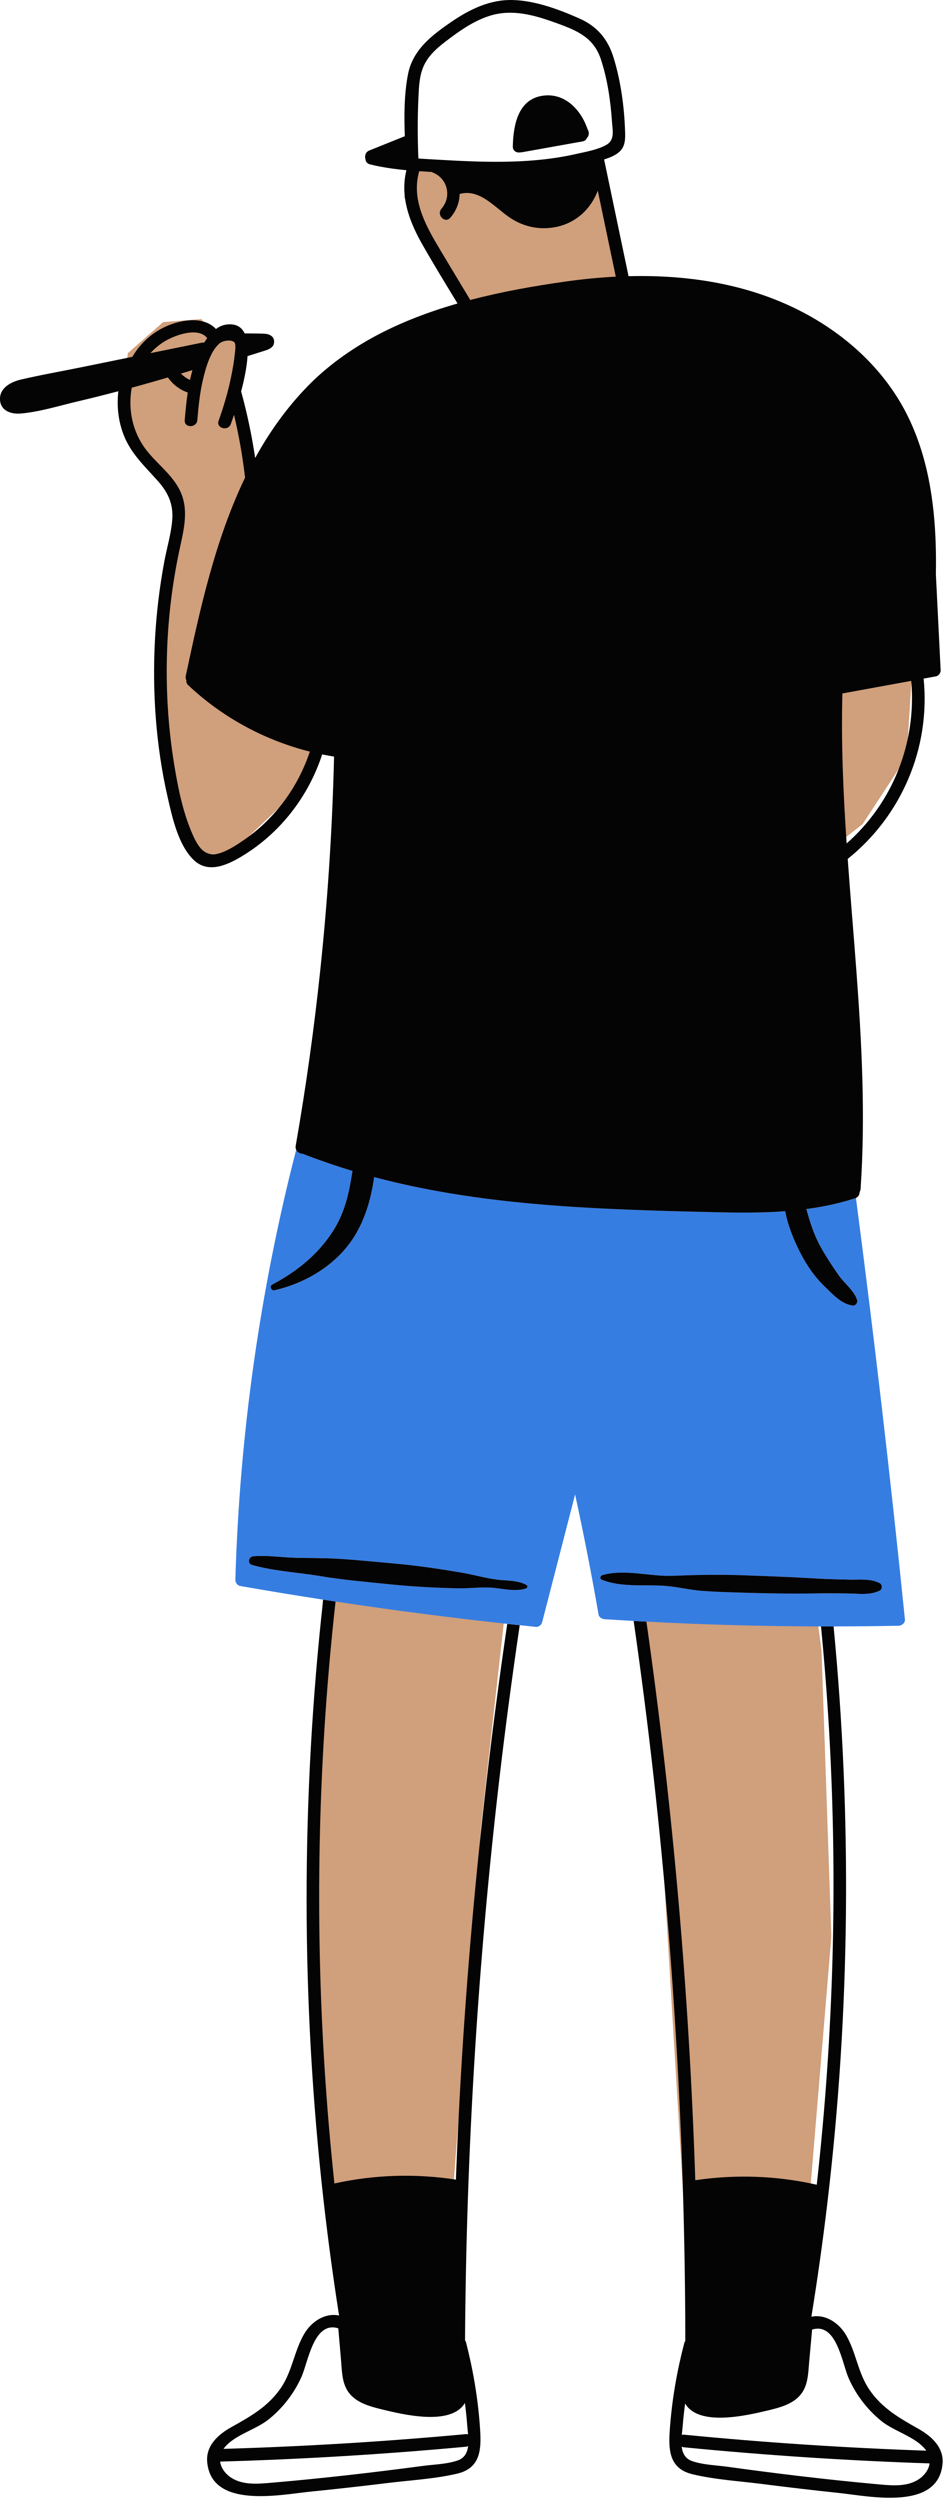 <?xml version="1.0" encoding="UTF-8" standalone="no"?> <svg xmlns="http://www.w3.org/2000/svg" xmlns:xlink="http://www.w3.org/1999/xlink" xmlns:serif="http://www.serif.com/" width="100%" height="100%" viewBox="0 0 185 489" version="1.1" xml:space="preserve" style="fill-rule:evenodd;clip-rule:evenodd;stroke-linejoin:round;stroke-miterlimit:2;"> <g transform="matrix(1,0,0,1,-3039.74,-508.905)"> <g transform="matrix(1,0,0,1,2160,0)"> <g transform="matrix(1,0,0,1,928.28,873.892)"> <path d="M0,-268.682L-1.049,-279.876L-2.312,-289.156L-1.067,-296.05L-4.198,-300.664L-6.5,-298.547L-9.094,-302.581L-16.604,-301.983L-23.518,-295.906L-24.836,-284.074L-19.992,-275.503L-14.009,-269.338L-14.46,-260.287L-16.232,-246.255L-17.665,-225.831L-14.167,-206.066L-11.594,-197.95L-3.443,-197.95L9.764,-210.482L13.118,-220.059L21.688,-216.971L14.517,-48.551L12.593,-24.516L12.068,2.944L12.243,29.704L13.992,50.168L16.091,65.21L40.228,62.586L45.65,-7.9L50.547,-51.626L63.315,-83.284L76.681,-49.581L81.505,3.119L85.178,63.811L110.015,64.16L114.212,13.788L112.288,-42.181L110.889,-52.676L103.018,-141.483L114.212,-199.024L120.334,-203.793L128.962,-216.971L130.129,-235.45L73.81,-309.085L73.201,-311.614L66.813,-333.892L32.394,-332.064L30.596,-326.4L34.281,-319.522L42.359,-303.838L0,-268.682Z" style="fill:rgb(208,159,123);fill-rule:nonzero;"></path> </g> </g> <g transform="matrix(1,0,0,1,2160,0)"> <g transform="matrix(1,0,0,1,920.305,575.04)"> <path d="M0,-0.005C-0.002,-0.008 -0.005,-0.01 -0.008,-0.013C-0.008,-0.006 -0.009,0.001 -0.009,0.008C-0.006,0.004 -0.003,-0.001 0,-0.005" style="fill:rgb(247,84,3);fill-rule:nonzero;"></path> </g> </g> <g transform="matrix(1,0,0,1,2160,0)"> <g transform="matrix(1,0,0,1,981.644,527.148)"> <path d="M0,11.553C0.097,11.557 0.198,11.553 0.303,11.534C4.254,10.826 8.205,10.119 12.156,9.412C12.605,9.331 12.866,9.076 12.979,8.762C13.451,8.327 13.494,7.514 13.101,7.015C13.088,6.957 13.081,6.9 13.059,6.84C11.717,3.097 8.584,-0.155 4.29,0.487C-0.551,1.211 -1.418,6.339 -1.515,10.396C-1.538,11.324 -0.705,11.708 0,11.553" style="fill:rgb(4,4,4);fill-rule:nonzero;"></path> </g> </g> <g transform="matrix(1,0,0,1,2160,0)"> <g transform="matrix(1,0,0,1,970.753,842.582)"> <path d="M0,136.33C0.187,137.788 0.345,139.25 0.454,140.72C0.493,141.256 0.565,141.858 0.618,142.476C0.483,142.436 0.332,142.416 0.159,142.432C-15.61,143.893 -31.42,144.851 -47.25,145.312C-47.216,145.264 -47.188,145.215 -47.151,145.167C-45.134,142.57 -40.983,141.605 -38.413,139.542C-35.652,137.327 -33.432,134.454 -31.99,131.222C-30.658,128.235 -29.58,120.242 -24.786,121.736L-24.245,128.035C-24.104,129.687 -24.081,131.454 -23.455,133.013C-22.259,135.99 -19.192,136.872 -16.331,137.573C-12.244,138.575 -2.702,140.918 0,136.33M-1.436,147.59C-3.557,148.313 -6.046,148.357 -8.255,148.65C-17.967,149.939 -27.714,151.068 -37.477,151.904C-40.019,152.121 -42.919,152.471 -45.273,151.237C-46.686,150.496 -47.734,149.208 -47.917,147.802C-31.866,147.348 -15.836,146.382 0.153,144.901C0.333,144.884 0.49,144.834 0.629,144.764C0.476,146.026 -0.046,147.116 -1.436,147.59M-1.763,92.646C-9.714,91.435 -17.702,91.675 -25.547,93.405C-28.689,63.987 -29.358,34.312 -27.515,4.771C-26.99,-3.643 -26.254,-12.041 -25.324,-20.419C-26.133,-20.541 -26.942,-20.663 -27.75,-20.788C-32.087,18.249 -32.086,57.744 -27.665,96.78C-26.815,104.284 -25.803,111.768 -24.635,119.228C-27.389,118.652 -30.059,120.425 -31.465,122.829C-33.449,126.222 -33.794,130.192 -36.093,133.492C-38.606,137.098 -41.983,138.973 -45.711,141.056C-48.295,142.5 -50.745,144.67 -50.451,147.906C-49.617,157.118 -36.074,154.267 -30.322,153.688C-25.232,153.176 -20.147,152.609 -15.069,151.987C-10.596,151.438 -5.853,151.191 -1.467,150.148C3.368,148.997 3.23,144.912 2.922,140.726C2.518,135.242 1.592,129.816 0.223,124.493C0.179,124.324 0.109,124.186 0.024,124.068C0.268,87.206 2.515,50.363 6.808,13.748C7.965,3.88 9.283,-5.968 10.733,-15.797C9.919,-15.882 9.104,-15.967 8.29,-16.055C2.991,19.967 -0.388,56.262 -1.763,92.646" style="fill:rgb(4,4,4);fill-rule:nonzero;"></path> </g> </g> <g transform="matrix(1,0,0,1,2160,0)"> <g transform="matrix(1,0,0,1,1059.06,831.858)"> <path d="M0,162.305C-2.36,163.527 -5.258,163.163 -7.799,162.932C-17.557,162.046 -27.298,160.866 -37.004,159.527C-39.211,159.223 -41.7,159.166 -43.817,158.432C-45.205,157.95 -45.721,156.858 -45.868,155.595C-45.729,155.666 -45.572,155.717 -45.392,155.735C-29.411,157.298 -13.386,158.347 2.662,158.884C2.472,160.289 1.417,161.571 0,162.305M-45.671,151.552C-45.555,150.083 -45.39,148.622 -45.195,147.165C-42.517,151.767 -32.963,149.473 -28.87,148.492C-26.006,147.806 -22.935,146.939 -21.723,143.969C-21.089,142.413 -21.058,140.646 -20.907,138.995L-20.334,132.699C-15.533,131.23 -14.496,139.228 -13.179,142.222C-11.754,145.461 -9.548,148.345 -6.799,150.575C-4.24,152.651 -0.094,153.637 1.91,156.245C1.947,156.293 1.974,156.342 2.008,156.391C-13.819,155.847 -29.624,154.808 -45.386,153.266C-45.559,153.249 -45.709,153.268 -45.844,153.308C-45.788,152.69 -45.714,152.088 -45.671,151.552M0.491,152.126C-3.226,150.024 -6.594,148.132 -9.088,144.513C-11.37,141.201 -11.694,137.23 -13.661,133.827C-15.055,131.415 -17.716,129.629 -20.473,130.19C-19.266,122.736 -18.215,115.257 -17.326,107.758C-12.901,70.402 -12.525,32.604 -16.131,-4.831C-16.952,-4.83 -17.773,-4.827 -18.594,-4.829C-17.93,2.019 -17.394,8.88 -17.001,15.75C-15.311,45.299 -16.133,74.971 -19.426,104.373C-27.263,102.602 -35.25,102.32 -43.206,103.49C-44.4,66.93 -47.616,30.448 -52.772,-5.766C-53.605,-5.81 -54.438,-5.857 -55.271,-5.904C-53.82,4.227 -52.51,14.378 -51.371,24.549C-47.267,61.186 -45.21,98.04 -45.156,134.903C-45.241,135.02 -45.313,135.158 -45.357,135.327C-46.753,140.643 -47.708,146.064 -48.14,151.546C-48.47,155.73 -48.629,159.814 -43.799,160.99C-39.419,162.056 -34.677,162.328 -30.207,162.899C-25.132,163.547 -20.051,164.141 -14.963,164.679C-9.214,165.288 4.314,168.209 5.196,159.001C5.506,155.767 3.068,153.584 0.491,152.126" style="fill:rgb(4,4,4);fill-rule:nonzero;"></path> </g> </g> <g transform="matrix(1,0,0,1,2160,0)"> <g transform="matrix(1,0,0,1,997.487,743.11)"> <path d="M0,74.749C-0.388,74.581 -0.229,74.007 0.113,73.903C4.353,72.618 9.534,74.197 13.921,74.022C18.515,73.839 23.004,73.745 27.614,73.913C32.177,74.08 36.751,74.242 41.31,74.507C43.758,74.65 46.197,74.726 48.649,74.769C50.636,74.803 52.661,74.526 54.462,75.449C55.013,75.731 55.025,76.652 54.458,76.928C52.513,77.874 50.273,77.494 48.152,77.468C45.866,77.439 43.589,77.438 41.302,77.471C36.58,77.539 31.835,77.444 27.116,77.296C24.669,77.219 22.222,77.15 19.781,76.968C17.468,76.796 15.238,76.253 12.938,76.025C8.833,75.619 3.837,76.406 0,74.749M-14.773,76.495C-16.823,77.165 -19.064,76.562 -21.171,76.364C-23.425,76.152 -25.683,76.503 -27.954,76.459C-32.494,76.373 -37.004,76.127 -41.52,75.667C-46.034,75.207 -50.594,74.814 -55.073,74.074C-59.421,73.356 -64.154,73.108 -68.391,71.901C-69.384,71.618 -69.092,70.279 -68.156,70.197C-65.743,69.987 -63.301,70.327 -60.888,70.449C-58.63,70.562 -56.365,70.513 -54.105,70.582C-49.585,70.722 -45.044,71.222 -40.54,71.621C-36.018,72.021 -31.529,72.689 -27.056,73.467C-24.58,73.898 -22.23,74.627 -19.713,74.848C-17.956,75.002 -16.251,74.949 -14.683,75.818C-14.392,75.979 -14.482,76.399 -14.773,76.495M42.975,83.919C43.797,83.921 44.618,83.918 45.439,83.917C49.682,83.911 53.927,83.873 58.17,83.788C58.785,83.775 59.477,83.235 59.408,82.557C56.614,55.029 53.414,27.544 49.817,0.111C49.773,0.13 49.731,0.151 49.683,0.167C48.94,0.41 48.193,0.627 47.443,0.831C45.027,1.492 42.58,1.956 40.113,2.282C40.786,4.688 41.504,7.078 42.737,9.362C43.819,11.366 45.089,13.282 46.382,15.154C47.525,16.811 49.406,18.131 50.051,20.066C50.214,20.555 49.76,21.23 49.211,21.162C46.931,20.88 45.16,18.838 43.575,17.308C41.713,15.51 40.238,13.359 39.044,11.067C37.768,8.617 36.531,5.679 35.958,2.705C31.51,3.034 27.02,3.005 22.554,2.903C13.384,2.694 4.209,2.455 -4.946,1.886C-18.27,1.058 -31.619,-0.547 -44.511,-3.973C-45.113,0.53 -46.516,5.03 -48.996,8.555C-52.526,13.572 -58.089,16.78 -63.979,18.173C-64.641,18.329 -65.078,17.384 -64.449,17.05C-59.408,14.383 -55.038,10.804 -52.107,5.852C-50.051,2.378 -49.33,-1.363 -48.738,-5.174C-51.692,-6.062 -54.621,-7.045 -57.515,-8.152C-57.777,-8.252 -58.042,-8.345 -58.304,-8.447C-58.356,-8.468 -58.4,-8.495 -58.447,-8.52C-58.965,-8.494 -59.531,-8.8 -59.767,-9.317C-66.851,18.179 -70.85,46.42 -71.672,74.809C-71.687,75.305 -71.286,75.911 -70.769,76.002C-65.35,76.954 -59.921,77.844 -54.484,78.684C-53.676,78.808 -52.867,78.93 -52.059,79.053C-40.886,80.744 -29.679,82.2 -18.444,83.417C-17.63,83.505 -16.815,83.589 -16.001,83.675C-14.936,83.787 -13.873,83.905 -12.808,84.013C-12.285,84.066 -11.741,83.596 -11.615,83.11C-9.464,74.775 -7.313,66.44 -5.162,58.105C-3.466,65.903 -1.932,73.734 -0.569,81.598C-0.473,82.151 0.112,82.475 0.619,82.508C2.512,82.63 4.405,82.738 6.299,82.844C7.132,82.891 7.965,82.938 8.798,82.982C20.181,83.58 31.577,83.893 42.975,83.919" style="fill:rgb(54,125,226);fill-rule:nonzero;"></path> </g> </g> <g transform="matrix(1,0,0,1,2160,0)"> <g transform="matrix(1,0,0,1,927.8,600.153)"> <path d="M0,72.835C-1.465,73.86 -3.055,74.923 -4.742,75.539C-7.818,76.661 -9.194,74.573 -10.31,72.073C-12.184,67.873 -13.125,63.283 -13.882,58.77C-15.415,49.624 -15.79,40.278 -15.068,31.035C-14.687,26.153 -13.985,21.301 -12.972,16.51C-12.191,12.815 -11.075,8.895 -12.598,5.233C-14.184,1.416 -17.908,-0.8 -20.107,-4.187C-22.286,-7.541 -22.964,-11.557 -22.271,-15.415C-19.901,-16.055 -17.54,-16.729 -15.184,-17.418C-14.246,-16.066 -12.903,-15.032 -11.308,-14.472C-11.575,-12.681 -11.743,-10.872 -11.9,-9.083C-12.038,-7.501 -9.569,-7.503 -9.431,-9.077C-9.204,-11.67 -8.961,-14.269 -8.369,-16.81C-7.833,-19.116 -6.946,-22.496 -5.056,-24.103C-4.482,-24.591 -2.793,-24.94 -2.162,-24.272C-1.826,-23.916 -2.042,-22.527 -2.095,-21.997C-2.246,-20.504 -2.515,-19.016 -2.815,-17.546C-3.41,-14.625 -4.247,-11.77 -5.259,-8.967C-5.8,-7.47 -3.417,-6.818 -2.88,-8.304C-2.739,-8.695 -2.513,-9.325 -2.244,-10.12C-1.286,-6.061 -0.565,-1.961 -0.084,2.174C-5.917,14.28 -8.914,27.893 -11.691,40.947C-11.762,41.278 -11.704,41.565 -11.574,41.802C-11.623,42.127 -11.529,42.475 -11.211,42.774C-4.488,49.101 3.756,53.543 12.593,55.763C10.319,62.605 5.937,68.68 0,72.835M-10.385,-18.853C-10.568,-18.222 -10.721,-17.584 -10.86,-16.941C-11.539,-17.232 -12.138,-17.656 -12.637,-18.18C-11.887,-18.406 -11.134,-18.621 -10.385,-18.853M-15.674,-24.574C-14.397,-25.317 -12.007,-26.295 -10.023,-26.226C-9.009,-26.19 -8.1,-25.885 -7.502,-25.126C-7.5,-25.123 -7.497,-25.121 -7.494,-25.117C-7.497,-25.113 -7.5,-25.109 -7.503,-25.104C-7.708,-24.822 -7.904,-24.528 -8.087,-24.228C-8.232,-24.251 -8.388,-24.253 -8.556,-24.219C-8.741,-24.181 -8.925,-24.144 -9.11,-24.106C-12.275,-23.462 -15.441,-22.817 -18.606,-22.172C-17.768,-23.109 -16.788,-23.925 -15.674,-24.574M38.159,-42.295C35.504,-46.727 32.724,-51.558 33.775,-56.804C33.839,-57.123 33.913,-57.443 34.006,-57.764C34.814,-57.71 35.622,-57.662 36.429,-57.616C36.487,-57.584 36.545,-57.55 36.612,-57.525C37.05,-57.357 37.435,-57.132 37.778,-56.87C39.762,-55.353 40.12,-52.454 38.358,-50.412C37.325,-49.216 39.059,-47.457 40.099,-48.662C41.318,-50.074 41.897,-51.708 41.917,-53.304C45.861,-54.427 48.851,-50.592 51.843,-48.616C54.523,-46.846 57.655,-46.213 60.81,-46.855C64.789,-47.664 67.662,-50.466 68.965,-53.958C70.14,-48.35 71.315,-42.742 72.49,-37.134C69.176,-36.965 65.872,-36.634 62.609,-36.172C56.511,-35.31 50.193,-34.197 44,-32.572C42.052,-35.812 40.102,-39.051 38.159,-42.295M33.856,-72.158C33.954,-74.238 34.018,-76.375 34.872,-78.304C35.748,-80.282 37.364,-81.742 39.051,-83.039C39.746,-83.573 40.463,-84.114 41.201,-84.639C41.763,-85.039 42.339,-85.43 42.926,-85.802C44.756,-86.961 46.702,-87.933 48.76,-88.415C52.976,-89.402 57.168,-88.084 61.117,-86.647C65.031,-85.223 68.195,-83.837 69.578,-79.633C70.852,-75.762 71.464,-71.553 71.741,-67.502C71.865,-65.681 72.361,-63.847 70.57,-62.869C68.825,-61.917 66.47,-61.527 64.537,-61.09C60.543,-60.187 56.457,-59.784 52.369,-59.652C47.819,-59.505 43.266,-59.694 38.724,-59.956C37.102,-60.049 35.473,-60.129 33.846,-60.241C33.683,-64.212 33.669,-68.187 33.856,-72.158M116.851,44.389C121.344,43.568 125.838,42.748 130.331,41.928C131.396,54.08 126.679,65.825 117.684,73.723C117.023,63.952 116.594,54.178 116.851,44.389M11.24,134.437C11.287,134.462 11.331,134.49 11.383,134.51C11.645,134.613 11.91,134.705 12.172,134.806C15.066,135.913 17.995,136.896 20.949,137.783C20.357,141.595 19.636,145.335 17.58,148.809C14.649,153.761 10.279,157.341 5.238,160.008C4.609,160.341 5.046,161.286 5.708,161.13C11.598,159.737 17.161,156.529 20.691,151.512C23.171,147.988 24.574,143.487 25.176,138.984C38.068,142.411 51.417,144.016 64.741,144.843C73.896,145.412 83.071,145.651 92.241,145.86C96.707,145.962 101.197,145.992 105.645,145.663C106.218,148.636 107.455,151.574 108.731,154.024C109.925,156.316 111.4,158.468 113.262,160.265C114.847,161.796 116.618,163.838 118.898,164.119C119.448,164.187 119.901,163.513 119.738,163.023C119.093,161.089 117.212,159.768 116.069,158.111C114.776,156.239 113.506,154.323 112.424,152.319C111.191,150.036 110.474,147.646 109.8,145.24C112.267,144.914 114.714,144.449 117.13,143.789C117.88,143.584 118.627,143.367 119.37,143.124C119.418,143.108 119.46,143.087 119.504,143.068C120.009,142.843 120.227,142.381 120.222,141.921C120.325,141.757 120.396,141.562 120.412,141.329C121.392,127.055 120.649,112.818 119.588,98.588C119.044,91.31 118.419,84.033 117.895,76.754C128.41,68.326 134.118,55.101 132.755,41.485C133.564,41.338 134.372,41.19 135.181,41.043C135.685,40.95 136.115,40.359 136.09,39.855L135.154,21.057C135.189,19.042 135.183,17.026 135.116,15.011C134.83,6.447 133.445,-2.211 129.605,-9.95C126.053,-17.109 120.436,-23.012 113.799,-27.403C102.237,-35.053 88.596,-37.575 74.989,-37.226C73.394,-44.839 71.799,-52.452 70.203,-60.064C71.299,-60.403 72.391,-60.836 73.186,-61.546C74.402,-62.631 74.361,-64.18 74.307,-65.695C74.137,-70.451 73.47,-75.37 72.074,-79.929C70.942,-83.627 68.84,-86.107 65.289,-87.668C61.263,-89.437 56.724,-91.132 52.283,-91.243C47.888,-91.352 43.999,-89.476 40.442,-87.065C40.384,-87.025 40.325,-86.987 40.267,-86.947C39.105,-86.152 37.948,-85.331 36.874,-84.439C34.456,-82.43 32.464,-80.055 31.82,-76.769C31.057,-72.875 31.045,-68.689 31.187,-64.606L24.236,-61.811C23.483,-61.508 23.292,-60.723 23.484,-60.117C23.512,-59.699 23.746,-59.311 24.236,-59.14C24.276,-59.126 24.314,-59.111 24.358,-59.1C26.707,-58.515 29.098,-58.181 31.503,-57.959C31.402,-57.561 31.327,-57.165 31.263,-56.769C30.502,-52.058 32.297,-47.501 34.66,-43.36C36.866,-39.494 39.191,-35.69 41.509,-31.885C35.288,-30.098 29.243,-27.751 23.729,-24.573C22.9,-24.096 22.088,-23.593 21.284,-23.077C17.986,-20.959 14.905,-18.516 12.135,-15.669C8.011,-11.428 4.667,-6.708 1.894,-1.67C1.24,-6.049 0.33,-10.388 -0.85,-14.672C-0.852,-14.677 -0.855,-14.682 -0.856,-14.687C-0.259,-16.927 0.263,-19.403 0.401,-21.595C1.447,-21.924 2.493,-22.252 3.539,-22.581C4.468,-22.873 5.574,-23.204 5.605,-24.381C5.634,-25.513 4.604,-25.94 3.643,-25.98C2.408,-26.032 1.165,-26.016 -0.071,-26.033C-0.103,-26.034 -0.129,-26.027 -0.159,-26.026C-0.758,-27.287 -1.858,-27.995 -3.684,-27.773C-4.456,-27.679 -5.155,-27.359 -5.785,-26.895C-6.325,-27.473 -6.965,-27.879 -7.662,-28.154C-8.437,-28.461 -9.284,-28.602 -10.156,-28.616C-11.886,-28.642 -13.703,-28.179 -15.204,-27.554C-18.178,-26.314 -20.559,-24.158 -22.148,-21.451C-25.526,-20.763 -28.904,-20.075 -32.282,-19.387C-36.189,-18.591 -40.14,-17.906 -44.02,-16.992C-44.453,-16.89 -44.896,-16.751 -45.325,-16.575C-46.304,-16.173 -47.198,-15.566 -47.683,-14.701C-47.972,-14.184 -48.119,-13.578 -48.043,-12.866C-47.984,-12.312 -47.792,-11.868 -47.511,-11.513C-46.935,-10.783 -45.979,-10.439 -44.987,-10.36C-44.647,-10.332 -44.304,-10.336 -43.971,-10.365C-40.291,-10.685 -36.492,-11.881 -32.902,-12.723C-30.22,-13.352 -27.551,-14.028 -24.887,-14.726C-25.216,-12.006 -24.944,-9.227 -24.017,-6.615C-22.603,-2.629 -19.78,-0.135 -17.064,2.94C-15.143,5.115 -14.117,7.389 -14.335,10.353C-14.539,13.129 -15.392,15.876 -15.9,18.609C-16.834,23.638 -17.449,28.731 -17.722,33.839C-18.271,44.131 -17.537,54.642 -15.236,64.702C-14.34,68.624 -13.175,74.002 -10.172,76.929C-7.31,79.719 -3.523,77.939 -0.632,76.19C6.799,71.694 12.333,64.534 15.011,56.315C15.783,56.471 16.558,56.616 17.337,56.739C17.009,70.632 16.113,84.504 14.659,98.317C13.442,109.888 11.833,121.419 9.824,132.888C9.774,133.173 9.821,133.423 9.92,133.64C10.156,134.157 10.722,134.463 11.24,134.437" style="fill:rgb(4,4,4);fill-rule:nonzero;"></path> </g> </g> <g transform="matrix(1,0,0,1,2160,0)"> <g transform="matrix(1,0,0,1,982.804,814.444)"> <path d="M0,4.484C-1.568,3.615 -3.273,3.668 -5.03,3.514C-7.547,3.293 -9.897,2.564 -12.373,2.133C-16.846,1.355 -21.335,0.687 -25.857,0.287C-30.361,-0.112 -34.902,-0.612 -39.422,-0.752C-41.682,-0.821 -43.947,-0.772 -46.205,-0.885C-48.618,-1.007 -51.06,-1.347 -53.473,-1.137C-54.409,-1.055 -54.701,0.284 -53.708,0.567C-49.471,1.774 -44.737,2.022 -40.389,2.74C-35.911,3.48 -31.351,3.873 -26.837,4.333C-22.32,4.793 -17.811,5.039 -13.271,5.125C-11,5.169 -8.742,4.818 -6.487,5.03C-4.381,5.228 -2.14,5.831 -0.09,5.161C0.201,5.065 0.291,4.645 0,4.484" style="fill:rgb(4,4,4);fill-rule:nonzero;"></path> </g> </g> <g transform="matrix(1,0,0,1,2160,0)"> <g transform="matrix(1,0,0,1,1017.27,816.634)"> <path d="M0,3.444C2.442,3.626 4.889,3.695 7.335,3.772C12.055,3.919 16.8,4.015 21.522,3.947C23.808,3.914 26.085,3.915 28.372,3.944C30.493,3.97 32.732,4.35 34.678,3.403C35.244,3.128 35.233,2.207 34.682,1.925C32.88,1.002 30.856,1.279 28.868,1.245C26.416,1.202 23.977,1.126 21.529,0.983C16.971,0.718 12.397,0.556 7.833,0.389C3.223,0.221 -1.266,0.315 -5.86,0.498C-10.246,0.673 -15.427,-0.906 -19.668,0.379C-20.01,0.483 -20.169,1.057 -19.781,1.225C-15.943,2.881 -10.947,2.094 -6.843,2.501C-4.542,2.729 -2.313,3.272 0,3.444" style="fill:rgb(4,4,4);fill-rule:nonzero;"></path> </g> </g> </g> </svg> 